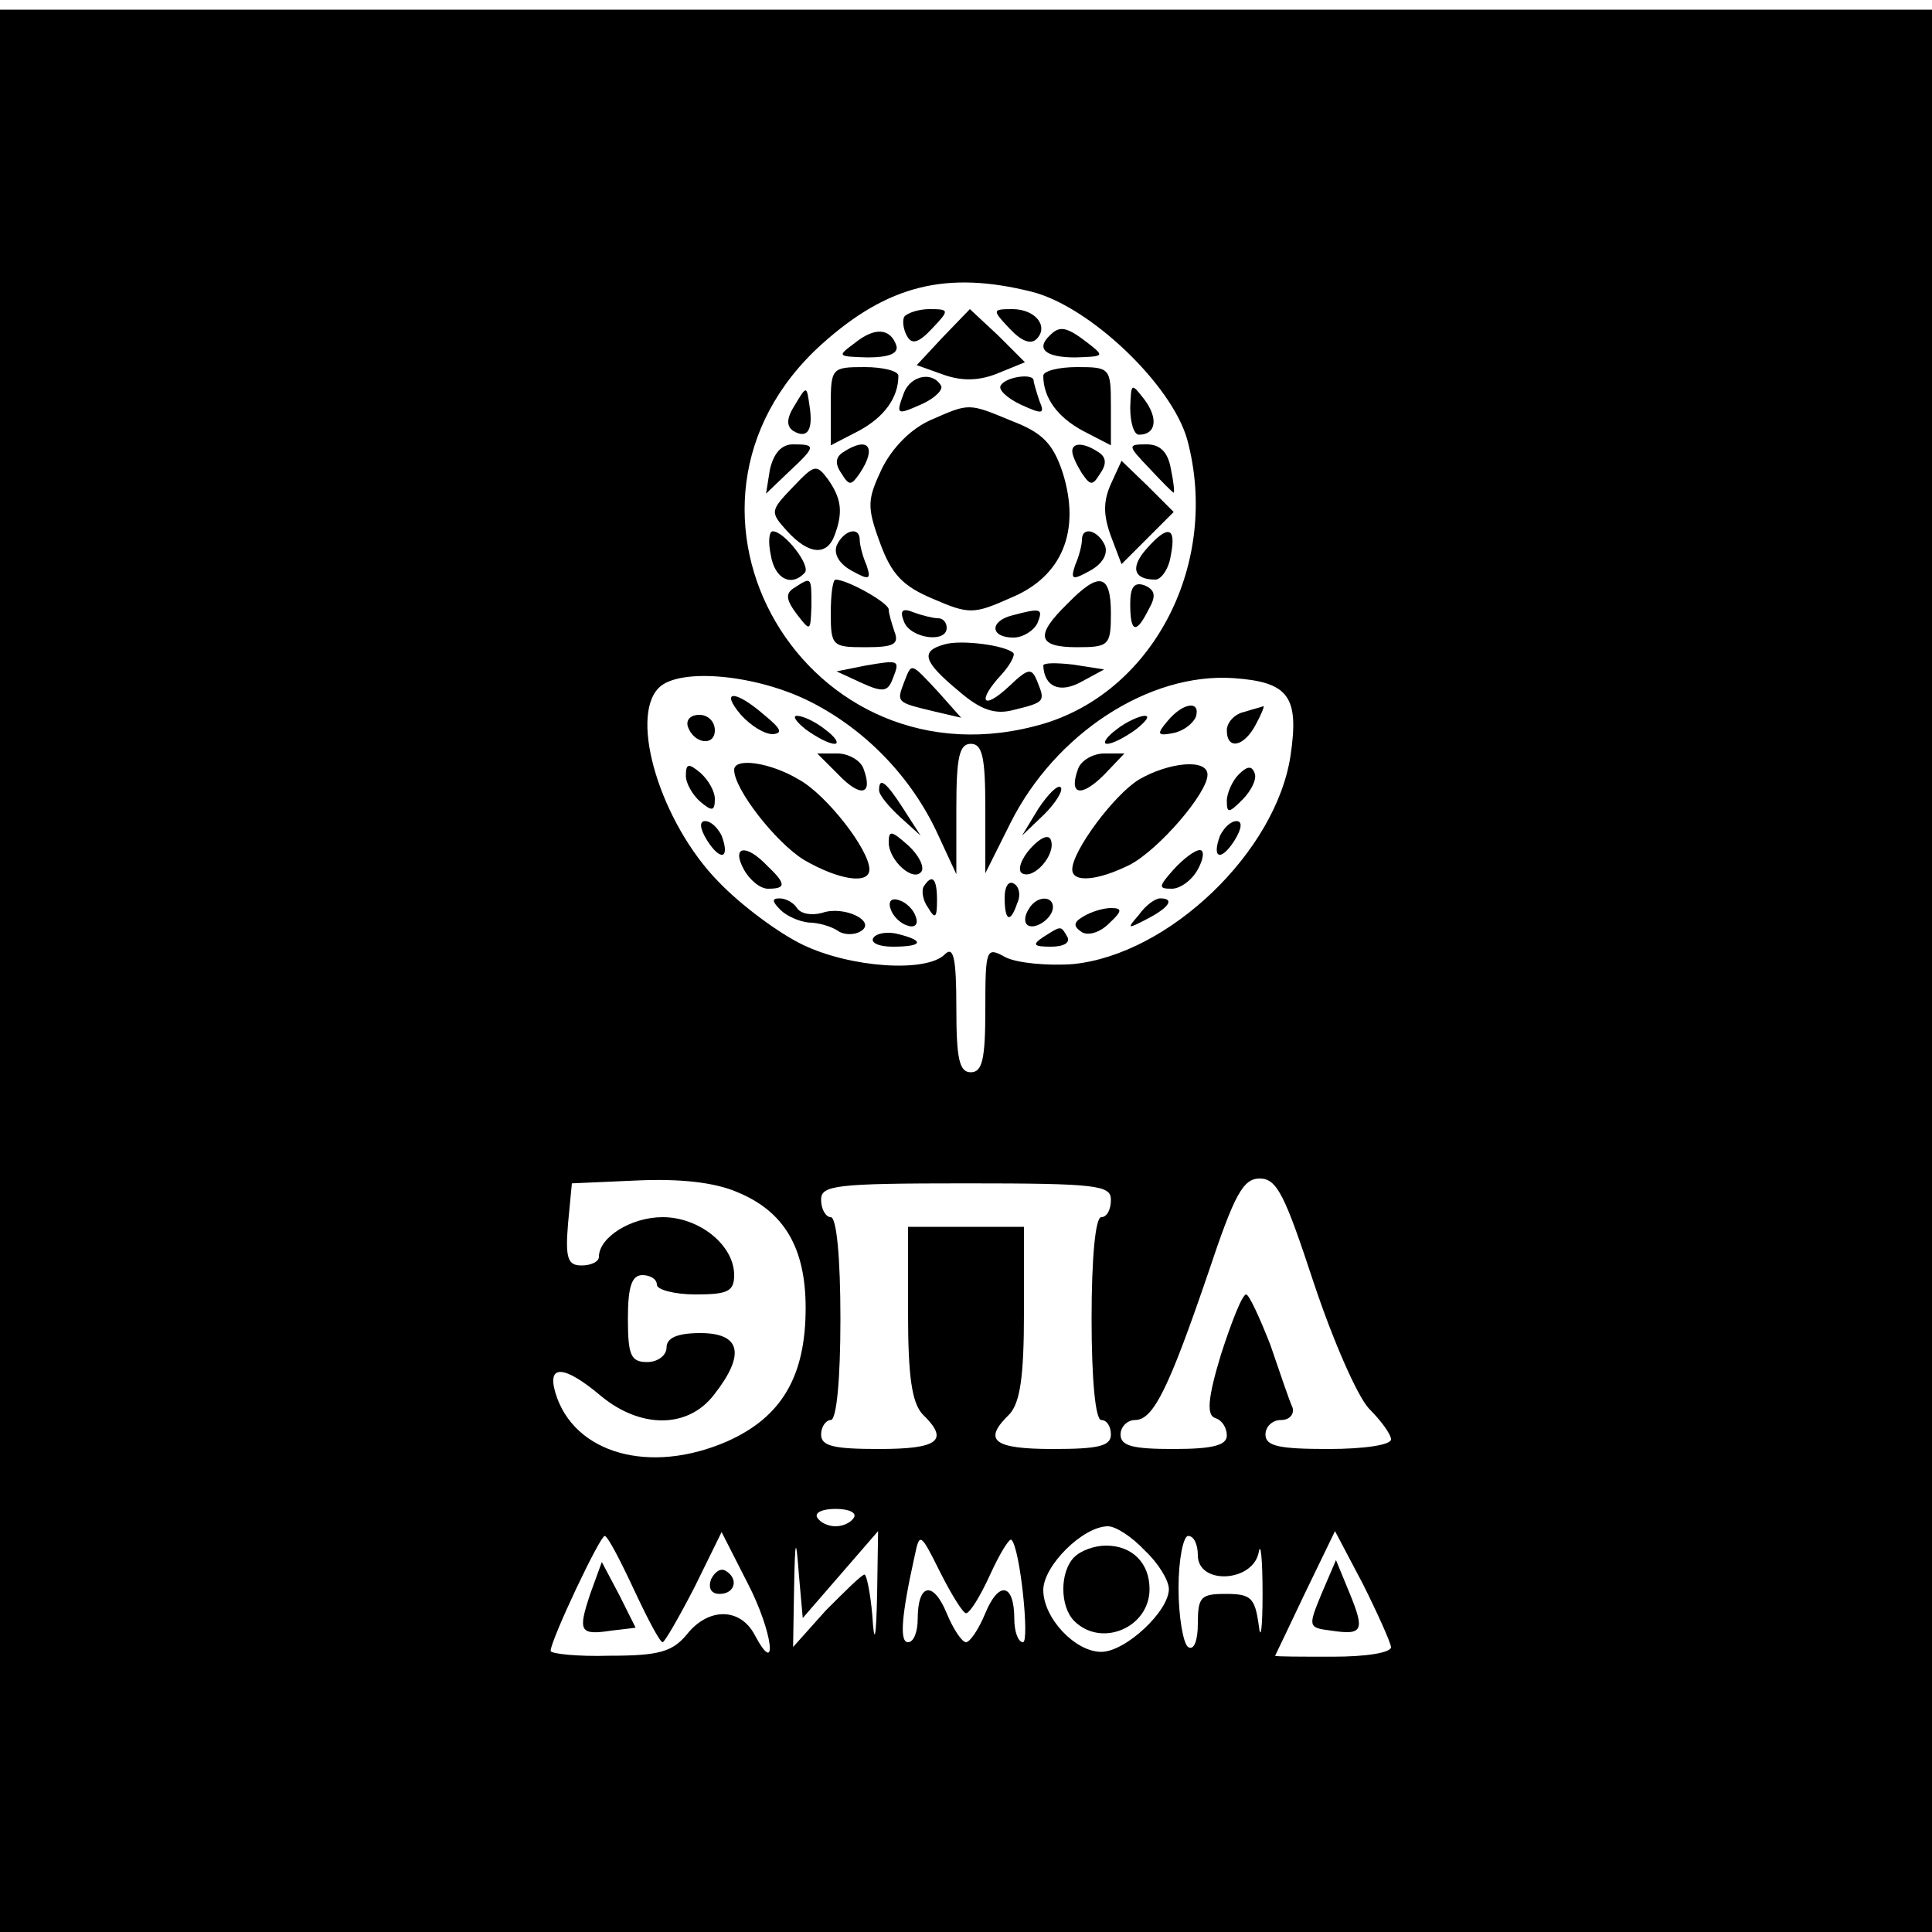 <?xml version="1.0" standalone="no"?>
<!DOCTYPE svg PUBLIC "-//W3C//DTD SVG 20010904//EN"
 "http://www.w3.org/TR/2001/REC-SVG-20010904/DTD/svg10.dtd">
<svg version="1.0" xmlns="http://www.w3.org/2000/svg"
 width="200pt" height="200pt" viewBox="0 0 200 200"
 preserveAspectRatio="xMidYMid meet">

<g transform="translate(0,200) scale(0.1,-0.1)"
fill="#000000" stroke="none">
<path d="M0 995 l0 -995 1000 0 1000 0 0 995 0 995 -1000 0 -1000 0 0 -995z
m1068 703 c60 -15 145 -96 161 -153 34 -126 -33 -259 -148 -294 -246 -73 -419
223 -230 393 68 61 129 76 217 54z m-230 -424 c58 -29 106 -79 133 -138 l19
-41 0 68 c0 53 3 67 15 67 12 0 15 -14 15 -67 l0 -67 26 52 c46 92 143 156
231 150 57 -4 68 -19 59 -80 -15 -100 -126 -206 -225 -216 -26 -2 -58 1 -70 7
-20 11 -21 10 -21 -54 0 -51 -3 -65 -15 -65 -12 0 -15 14 -15 67 0 52 -3 64
-12 55 -19 -19 -97 -14 -147 10 -25 12 -64 41 -87 65 -60 61 -93 170 -62 201
21 21 100 14 156 -14z m-75 -508 c49 -20 71 -58 71 -120 0 -71 -25 -113 -81
-138 -80 -35 -159 -13 -178 50 -9 30 9 29 47 -3 41 -34 90 -34 117 1 33 42 28
64 -14 64 -24 0 -35 -5 -35 -15 0 -8 -9 -15 -20 -15 -17 0 -20 7 -20 45 0 33
4 45 15 45 8 0 15 -4 15 -10 0 -5 18 -10 40 -10 33 0 40 3 40 20 0 31 -36 60
-74 60 -33 0 -66 -21 -66 -41 0 -5 -8 -9 -18 -9 -14 0 -17 7 -14 43 l4 42 68
3 c44 2 80 -2 103 -12z m387 -8 c0 -10 -4 -18 -10 -18 -6 0 -10 -42 -10 -105
0 -63 4 -105 10 -105 6 0 10 -7 10 -15 0 -12 -13 -15 -60 -15 -62 0 -73 9 -45
36 11 12 15 39 15 105 l0 89 -60 0 -60 0 0 -89 c0 -66 4 -93 15 -105 28 -27
17 -36 -45 -36 -47 0 -60 3 -60 15 0 8 5 15 10 15 6 0 10 42 10 105 0 63 -4
105 -10 105 -5 0 -10 8 -10 18 0 15 14 17 150 17 136 0 150 -2 150 -17z m210
-86 c20 -60 45 -117 57 -130 13 -13 23 -27 23 -32 0 -6 -29 -10 -65 -10 -51 0
-65 3 -65 15 0 8 7 15 16 15 9 0 14 6 12 13 -3 6 -13 36 -23 65 -11 28 -22 52
-25 52 -4 0 -15 -28 -26 -62 -14 -46 -15 -63 -6 -66 7 -2 12 -10 12 -18 0 -10
-14 -14 -55 -14 -42 0 -55 3 -55 15 0 8 7 15 15 15 19 0 35 33 76 153 27 81
36 97 53 97 18 0 26 -17 56 -108z m-476 -243 c-3 -5 -11 -9 -19 -9 -8 0 -16 4
-19 9 -3 5 5 9 19 9 14 0 22 -4 19 -9z m301 -34 c14 -13 25 -31 25 -40 0 -23
-45 -65 -70 -65 -27 0 -60 35 -60 64 0 25 41 66 67 66 8 0 25 -11 38 -25z
m-529 -40 c14 -30 27 -55 30 -55 2 0 17 26 33 57 l28 57 27 -53 c26 -50 32
-100 7 -53 -15 28 -48 28 -70 0 -15 -18 -29 -22 -80 -22 -33 -1 -61 2 -61 5 0
11 51 119 56 119 3 0 16 -25 30 -55z m214 15 l39 45 -1 -65 c-1 -48 -3 -54 -5
-22 -2 23 -6 42 -8 42 -3 0 -20 -17 -40 -37 l-34 -38 1 60 c1 53 2 55 5 15 l4
-45 39 45z m130 -40 c4 0 15 18 25 40 10 22 20 38 22 36 9 -8 19 -106 12 -106
-5 0 -9 11 -9 24 0 37 -16 40 -30 6 -7 -17 -16 -30 -20 -30 -4 0 -13 13 -20
30 -14 34 -30 31 -30 -6 0 -13 -4 -24 -10 -24 -9 0 -7 27 7 90 5 24 6 23 26
-17 12 -24 24 -43 27 -43z m240 60 c0 -31 57 -28 63 3 2 12 4 -7 4 -43 0 -36
-2 -50 -4 -32 -4 28 -8 32 -34 32 -26 0 -29 -3 -29 -31 0 -17 -4 -28 -10 -24
-5 3 -10 31 -10 61 0 30 5 54 10 54 6 0 10 -9 10 -20z m200 -95 c0 -6 -26 -10
-60 -10 -33 0 -60 0 -60 1 0 0 14 29 31 65 l31 64 29 -55 c15 -30 28 -59 29
-65z"/>
<path d="M936 1672 c-2 -4 -1 -13 3 -20 5 -9 12 -7 26 8 18 19 18 20 -3 20
-11 0 -23 -4 -26 -8z"/>
<path d="M976 1651 l-27 -29 28 -10 c20 -7 38 -6 57 2 l27 11 -28 28 -29 27
-28 -29z"/>
<path d="M1045 1660 c12 -13 22 -17 28 -11 13 13 -1 31 -25 31 -21 0 -21 -1
-3 -20z"/>
<path d="M885 1645 c-19 -14 -18 -14 13 -15 22 0 32 4 30 12 -6 18 -22 20 -43
3z"/>
<path d="M1087 1653 c-15 -14 -5 -23 26 -23 30 1 31 1 13 15 -22 17 -29 18
-39 8z"/>
<path d="M860 1580 l0 -41 29 15 c26 14 41 34 41 57 0 5 -16 9 -35 9 -34 0
-35 -1 -35 -40z"/>
<path d="M1080 1611 c0 -23 15 -43 41 -57 l29 -15 0 41 c0 39 -1 40 -35 40
-19 0 -35 -4 -35 -9z"/>
<path d="M936 1594 c-9 -24 -8 -24 19 -12 13 6 22 15 19 19 -9 15 -31 10 -38
-7z"/>
<path d="M1036 1601 c-3 -4 6 -13 21 -20 22 -10 25 -10 19 4 -3 9 -6 19 -6 21
0 8 -29 4 -34 -5z"/>
<path d="M823 1581 c-9 -14 -9 -22 -2 -27 15 -9 21 1 17 26 -3 21 -3 21 -15 1z"/>
<path d="M1170 1578 c0 -16 4 -28 9 -28 18 0 20 17 6 36 -14 18 -14 18 -15 -8z"/>
<path d="M963 1565 c-20 -9 -39 -28 -50 -50 -15 -32 -16 -39 -2 -77 12 -33 24
-45 55 -58 37 -16 42 -16 80 1 54 22 73 70 54 130 -10 30 -21 41 -52 53 -46
19 -44 19 -85 1z"/>
<path d="M797 1514 l-4 -25 23 22 c29 27 29 29 5 29 -12 0 -20 -9 -24 -26z"/>
<path d="M873 1532 c-8 -5 -9 -12 -2 -22 8 -13 10 -13 19 0 18 27 9 39 -17 22z"/>
<path d="M1110 1533 c0 -5 5 -15 10 -23 9 -13 11 -13 19 0 7 10 6 17 -2 22
-15 10 -27 10 -27 1z"/>
<path d="M1190 1515 c13 -14 24 -25 25 -25 1 0 0 11 -3 25 -3 17 -11 25 -25
25 -20 0 -20 -1 3 -25z"/>
<path d="M821 1496 c-24 -25 -24 -26 -6 -46 22 -24 41 -26 49 -4 9 24 7 38 -7
58 -12 16 -14 15 -36 -8z"/>
<path d="M1150 1499 c-8 -18 -8 -32 0 -54 l11 -29 27 27 27 27 -27 27 -27 26
-11 -24z"/>
<path d="M798 1425 c4 -24 21 -33 35 -18 7 7 -21 43 -33 43 -4 0 -5 -11 -2
-25z"/>
<path d="M866 1435 c-3 -9 3 -19 16 -26 18 -10 20 -9 15 6 -4 9 -7 21 -7 26 0
15 -17 10 -24 -6z"/>
<path d="M1120 1441 c0 -5 -3 -17 -7 -26 -5 -15 -3 -16 15 -6 13 7 19 17 16
26 -7 16 -24 21 -24 6z"/>
<path d="M1187 1432 c-17 -19 -14 -32 9 -32 6 0 14 11 16 25 6 30 -3 32 -25 7z"/>
<path d="M823 1392 c-10 -6 -10 -12 2 -28 14 -18 14 -18 15 9 0 30 0 30 -17
19z"/>
<path d="M860 1365 c0 -34 2 -35 36 -35 29 0 35 3 30 16 -3 9 -6 19 -6 23 0 7
-43 31 -55 31 -3 0 -5 -16 -5 -35z"/>
<path d="M1105 1375 c-34 -33 -31 -45 10 -45 33 0 35 2 35 35 0 41 -12 44 -45
10z"/>
<path d="M1170 1375 c0 -30 6 -32 19 -6 8 14 7 20 -4 25 -11 4 -15 -2 -15 -19z"/>
<path d="M936 1356 c7 -17 44 -22 44 -6 0 6 -4 10 -9 10 -5 0 -17 3 -25 6 -12
5 -15 2 -10 -10z"/>
<path d="M1048 1363 c-24 -6 -23 -23 1 -23 10 0 21 7 25 15 6 15 4 16 -26 8z"/>
<path d="M978 1333 c-26 -7 -22 -18 14 -48 23 -20 38 -25 57 -20 33 8 33 9 25
29 -6 15 -9 15 -30 -5 -27 -25 -33 -15 -7 13 9 10 14 20 12 22 -8 8 -54 14
-71 9z"/>
<path d="M896 1311 l-30 -6 26 -12 c22 -10 27 -9 32 4 8 20 7 20 -28 14z"/>
<path d="M1080 1311 c1 -22 17 -29 39 -17 l24 13 -32 5 c-17 2 -31 2 -31 -1z"/>
<path d="M936 1294 c-8 -21 -8 -21 29 -30 l30 -7 -24 27 c-29 31 -27 30 -35
10z"/>
<path d="M767 1260 c10 -11 24 -20 33 -20 11 1 8 6 -9 20 -30 26 -46 26 -24 0z"/>
<path d="M1209 1254 c-12 -14 -11 -16 5 -13 11 2 21 10 24 17 5 17 -13 15 -29
-4z"/>
<path d="M1288 1263 c-10 -2 -18 -11 -18 -19 0 -21 18 -17 30 6 6 11 9 19 8
19 -2 -1 -11 -3 -20 -6z"/>
<path d="M712 1248 c6 -18 28 -21 28 -4 0 9 -7 16 -16 16 -9 0 -14 -5 -12 -12z"/>
<path d="M834 1245 c11 -8 24 -15 30 -15 5 0 1 7 -10 15 -10 8 -23 14 -29 14
-5 0 -1 -6 9 -14z"/>
<path d="M1156 1245 c-11 -8 -15 -15 -10 -15 6 0 19 7 30 15 10 8 15 14 9 14
-5 0 -19 -6 -29 -14z"/>
<path d="M868 1198 c23 -24 36 -21 26 6 -3 9 -16 16 -27 16 l-21 0 22 -22z"/>
<path d="M1116 1204 c-10 -27 3 -30 27 -6 l21 22 -21 0 c-11 0 -24 -7 -27 -16z"/>
<path d="M710 1197 c0 -8 7 -20 15 -27 12 -10 15 -10 15 3 0 8 -7 20 -15 27
-12 10 -15 10 -15 -3z"/>
<path d="M760 1203 c0 -20 43 -75 72 -93 36 -21 68 -26 68 -10 0 20 -44 77
-73 93 -30 18 -67 23 -67 10z"/>
<path d="M1179 1193 c-26 -16 -69 -74 -69 -93 0 -14 26 -12 60 5 30 16 80 74
80 93 0 17 -40 13 -71 -5z"/>
<path d="M1282 1198 c-6 -6 -12 -19 -12 -27 0 -13 2 -13 16 1 9 9 15 21 13 27
-3 9 -8 8 -17 -1z"/>
<path d="M910 1182 c0 -5 10 -17 22 -28 l21 -19 -18 28 c-18 28 -25 33 -25 19z"/>
<path d="M1075 1163 l-17 -28 23 22 c12 12 20 25 17 28 -3 3 -13 -7 -23 -22z"/>
<path d="M732 1130 c14 -22 24 -19 15 5 -4 8 -11 15 -17 15 -6 0 -6 -7 2 -20z"/>
<path d="M1263 1135 c-9 -24 1 -27 15 -5 8 13 8 20 2 20 -6 0 -13 -7 -17 -15z"/>
<path d="M920 1128 c0 -19 26 -42 34 -30 3 5 -3 17 -14 27 -17 15 -20 16 -20
3z"/>
<path d="M1067 1122 c-10 -11 -14 -23 -9 -26 12 -7 35 19 30 34 -2 7 -11 3
-21 -8z"/>
<path d="M770 1100 c6 -11 17 -20 25 -20 19 0 19 5 -1 24 -22 23 -37 20 -24
-4z"/>
<path d="M1215 1100 c-16 -18 -16 -20 -2 -20 9 0 21 9 27 20 6 11 7 20 2 20
-5 0 -17 -9 -27 -20z"/>
<path d="M956 1082 c-2 -4 -1 -14 5 -22 7 -12 9 -10 9 8 0 23 -5 28 -14 14z"/>
<path d="M1040 1071 c0 -25 6 -27 13 -6 4 8 2 17 -3 20 -6 4 -10 -3 -10 -14z"/>
<path d="M808 1058 c6 -6 19 -12 29 -13 10 0 24 -4 31 -9 6 -4 17 -4 23 0 17
10 -17 27 -40 19 -11 -3 -22 -1 -26 5 -3 5 -11 10 -18 10 -8 0 -8 -3 1 -12z"/>
<path d="M922 1059 c2 -7 10 -15 17 -17 8 -3 12 1 9 9 -2 7 -10 15 -17 17 -8
3 -12 -1 -9 -9z"/>
<path d="M1065 1059 c-4 -6 -5 -13 -2 -16 7 -7 27 6 27 18 0 12 -17 12 -25 -2z"/>
<path d="M1179 1053 c-13 -15 -12 -15 9 -4 23 12 28 21 13 21 -5 0 -15 -7 -22
-17z"/>
<path d="M1121 1051 c-10 -6 -10 -10 -1 -16 7 -4 19 0 28 9 14 13 14 16 2 16
-8 0 -21 -4 -29 -9z"/>
<path d="M904 1029 c-3 -5 6 -9 20 -9 31 0 34 6 6 13 -11 3 -23 1 -26 -4z"/>
<path d="M1080 1030 c-12 -8 -10 -10 8 -10 13 0 20 4 17 10 -7 12 -6 12 -25 0z"/>
<path d="M1112 388 c-15 -15 -15 -51 0 -66 28 -28 78 -7 78 33 0 27 -18 45
-45 45 -12 0 -26 -5 -33 -12z"/>
<path d="M611 350 c-13 -39 -11 -43 22 -38 l25 3 -17 34 -18 34 -12 -33z"/>
<path d="M736 365 c-3 -9 0 -15 9 -15 16 0 20 16 6 24 -5 3 -11 -1 -15 -9z"/>
<path d="M1368 350 c-14 -34 -14 -35 10 -38 33 -5 35 0 19 39 l-14 34 -15 -35z"/>
</g>
</svg>
